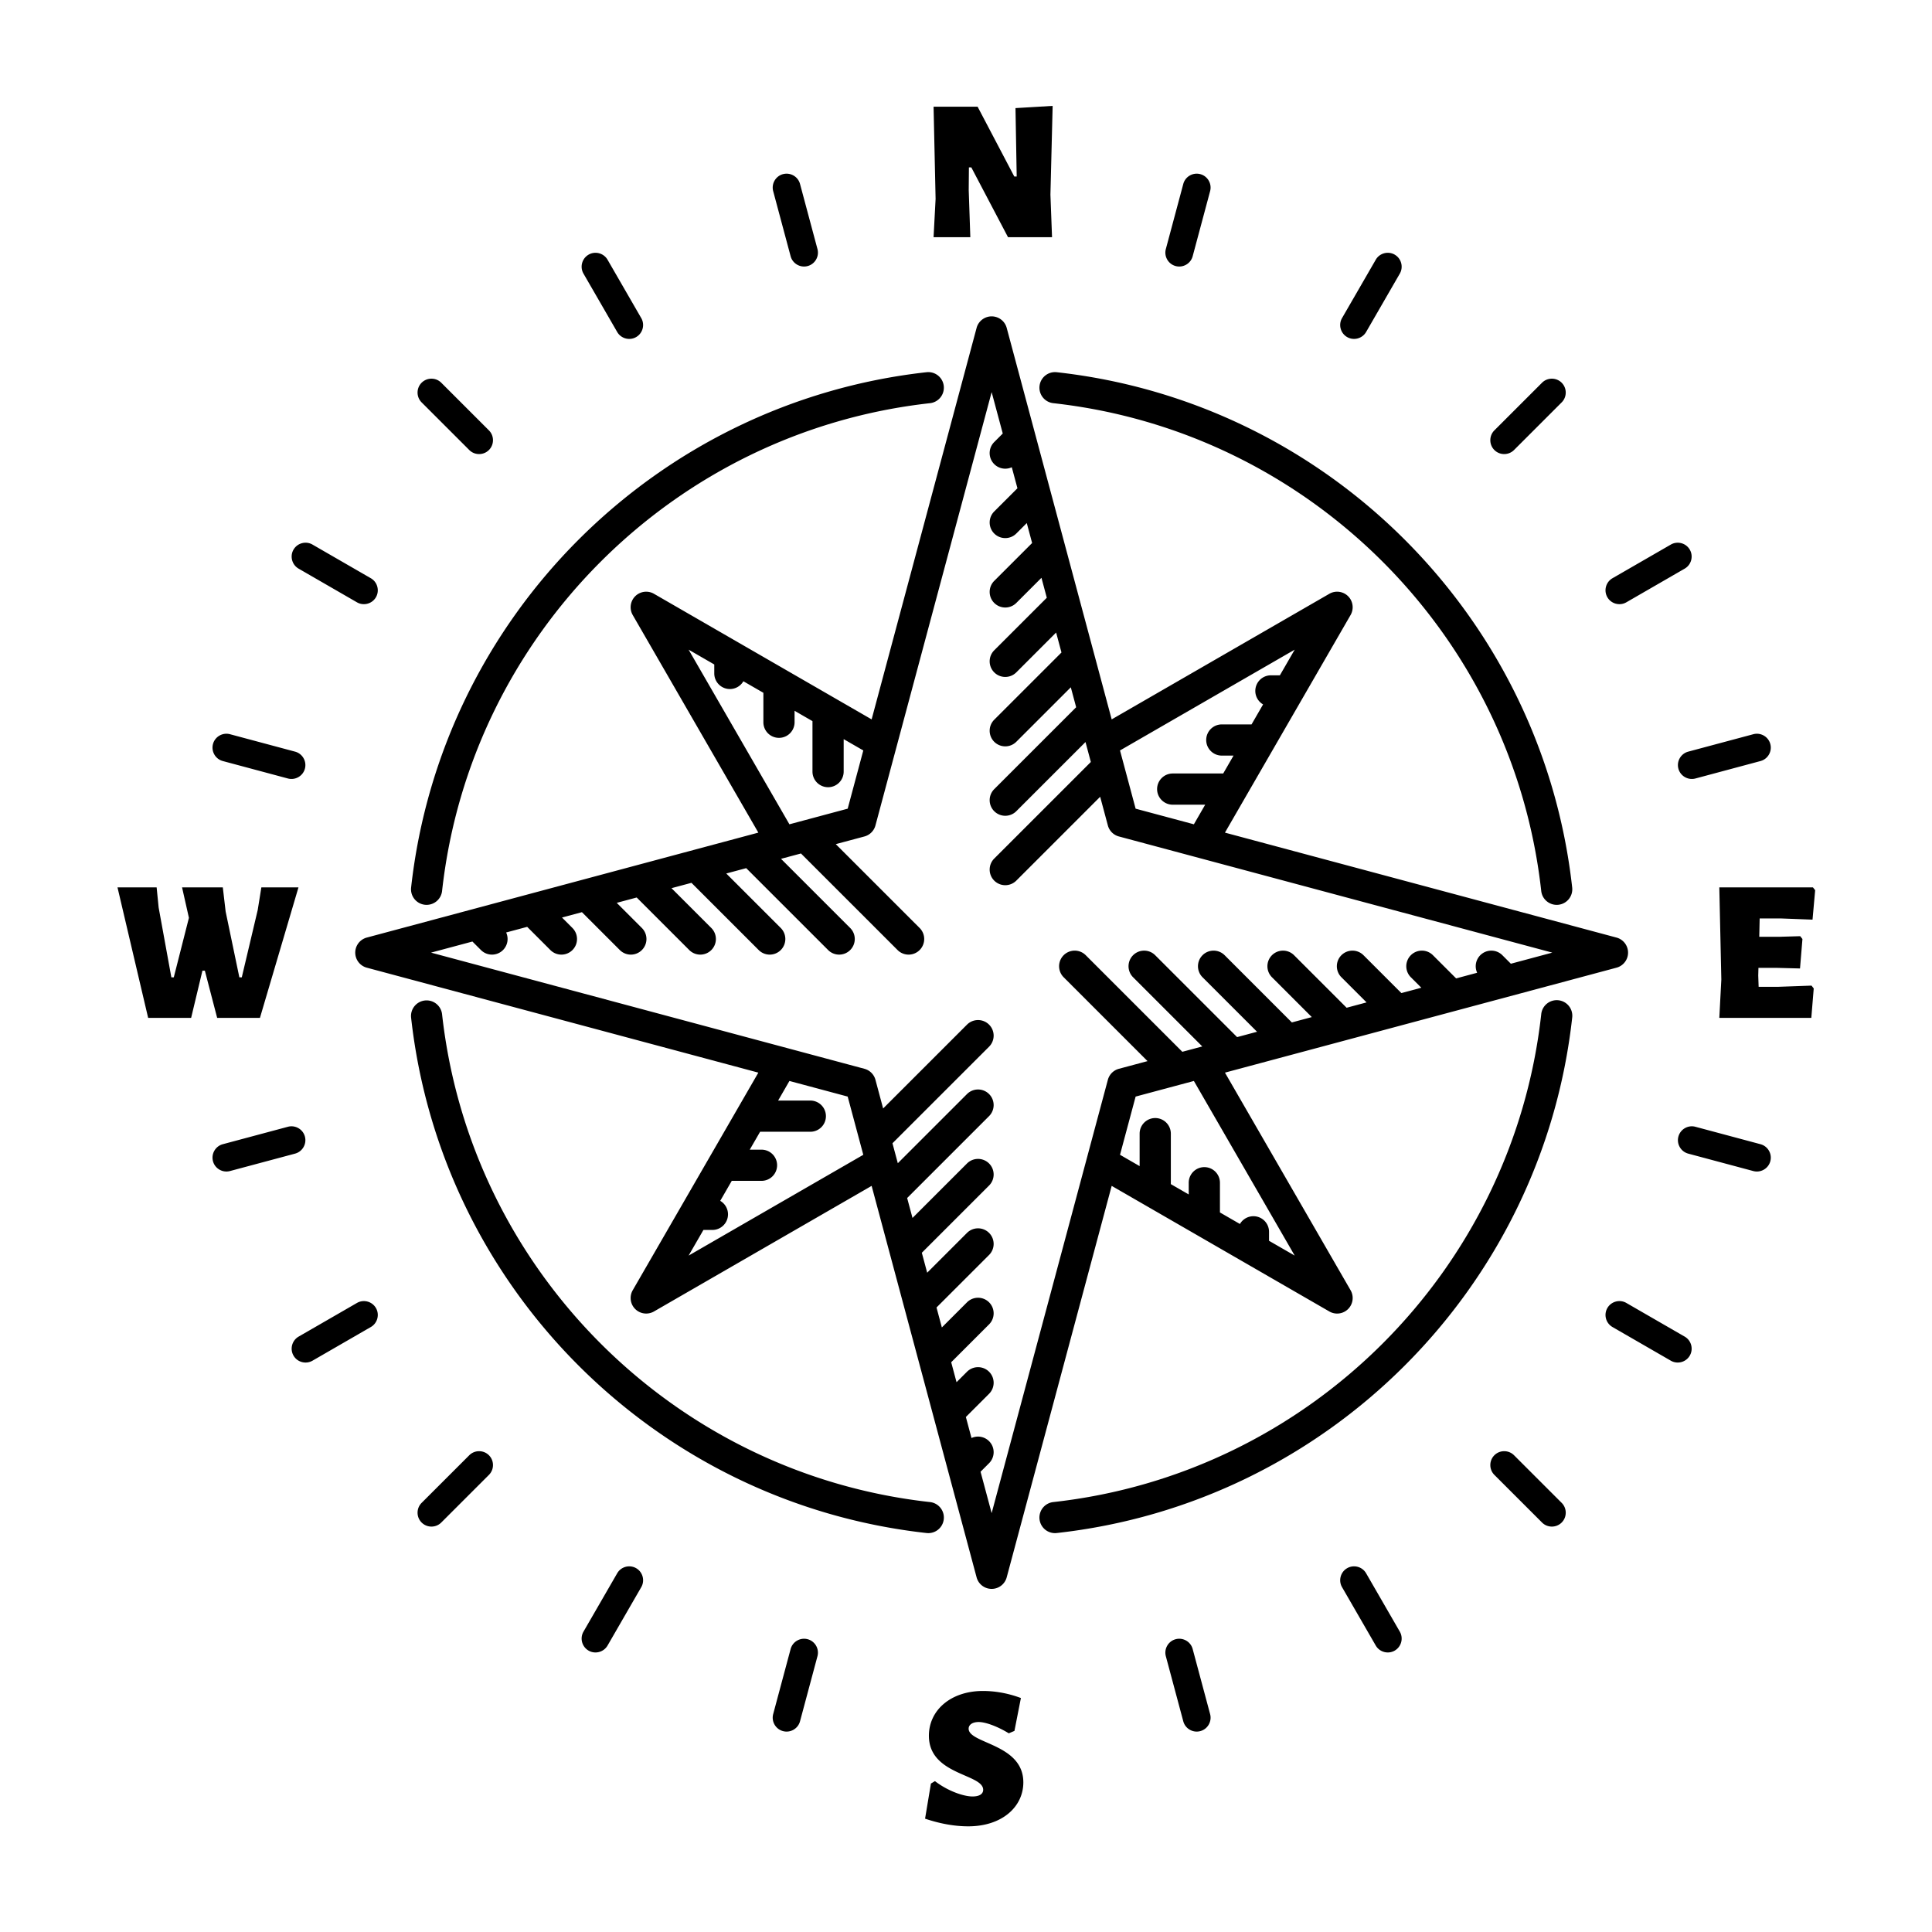 <?xml version="1.0" encoding="UTF-8"?>
<svg data-bbox="49.258 44.394 711.755 721.301" height="1080" viewBox="0 0 810 810" width="1080" xmlns="http://www.w3.org/2000/svg" data-type="shape">
    <g>
        <defs>
            <clipPath id="bb50d542-2cd4-4704-8d4c-d86cee7d7785">
                <path d="M49.258 44.297h711.75v721.5H49.258Zm0 0"/>
            </clipPath>
        </defs>
        <g clip-path="url(#bb50d542-2cd4-4704-8d4c-d86cee7d7785)">
            <path fill-rule="evenodd" d="M412.117 708.945c-13.453 0-22.672 8.035-22.672 18.778 0 16.574 22.758 15.898 22.758 22.664 0 1.351-1.015 2.789-4.484 2.789-3.637 0-10.235-2.2-15.735-6.43l-1.691 1.016-2.453 14.722c6.262 2.11 12.348 3.211 18.101 3.211 14.211 0 23.098-8.207 23.098-18.437 0-16.238-22.93-16.156-22.93-22.5 0-1.606 1.524-2.793 4.23-2.793 2.794 0 7.782 1.777 12.606 4.738l2.368-1.015 2.707-13.782c-5.836-2.203-11.422-2.96-15.903-2.96m-83.836 16.832h-.004c-3.093-.828-4.945-4.039-4.117-7.132l7.313-27.282c.832-3.093 4.039-4.945 7.136-4.117 3.094.828 4.95 4.04 4.118 7.133l-7.313 27.281c-.828 3.098-4.039 4.95-7.133 4.117m174.946 0c-3.094.832-6.301-1.02-7.13-4.117l-7.312-27.281c-.832-3.094 1.02-6.305 4.113-7.129l.004-.004c3.098-.828 6.309 1.024 7.133 4.117l7.313 27.282c.832 3.093-1.024 6.304-4.121 7.132m-256.461-33.75v-.004c-2.778-1.601-3.735-5.18-2.133-7.953l14.129-24.465c1.601-2.773 5.183-3.73 7.957-2.128 2.773 1.597 3.734 5.18 2.129 7.953l-14.125 24.465c-1.602 2.77-5.184 3.73-7.957 2.132m337.976-.004v.004c-2.773 1.598-6.355.637-7.953-2.132L562.66 665.43c-1.601-2.774-.644-6.356 2.13-7.953 2.78-1.602 6.355-.645 7.96 2.128l14.125 24.465c1.602 2.774.645 6.352-2.133 7.953M365.434 301.605l44.007-164.12c.93-3.485 4.516-5.555 8.004-4.622a6.53 6.53 0 0 1 4.637 4.672l43.996 164.07 91.274-52.668c3.117-1.792 7.101-.714 8.898 2.403a6.55 6.55 0 0 1 0 6.492l-52.684 91.25 164.16 44a6.543 6.543 0 0 1 4.626 8 6.55 6.55 0 0 1-4.676 4.637L513.57 449.707l52.68 91.25a6.517 6.517 0 0 1-8.898 8.895l-91.274-52.668L422.066 661.3a6.53 6.53 0 0 1-8 4.625 6.51 6.51 0 0 1-4.636-4.672l-43.996-164.07-91.274 52.668a6.53 6.53 0 0 1-8.898-2.403 6.53 6.53 0 0 1 0-6.492l52.68-91.25-164.157-44a6.54 6.54 0 0 1-4.625-8 6.53 6.53 0 0 1 4.672-4.64l164.11-43.985-52.68-91.25a6.518 6.518 0 0 1 8.898-8.894Zm280.734 123.633a6.53 6.53 0 1 1 12.98 1.43c-6.289 56.73-31.949 107.605-70.218 145.86-38.262 38.257-89.149 63.913-145.899 70.202a6.529 6.529 0 0 1-1.43-12.98c53.684-5.953 101.844-30.242 138.083-66.473 36.234-36.222 60.527-84.37 66.484-138.039M389.902 629.75c3.586.398 6.176 3.621 5.778 7.203a6.526 6.526 0 0 1-7.207 5.777c-56.743-6.289-107.633-31.945-145.895-70.199-38.265-38.25-63.926-89.133-70.219-145.863a6.533 6.533 0 0 1 5.774-7.207 6.53 6.53 0 0 1 7.21 5.777c5.954 53.668 30.25 101.817 66.485 138.04 36.238 36.23 84.399 60.523 138.074 66.472m-213.132 8.574h-.004c-2.266-2.261-2.266-5.969 0-8.238l19.98-19.969c2.266-2.265 5.973-2.265 8.238 0 2.266 2.266 2.266 5.969 0 8.235l-19.98 19.972c-2.262 2.27-5.969 2.27-8.234 0m477.972 0c-2.265 2.27-5.976 2.27-8.238 0l-19.98-19.972c-2.262-2.266-2.262-5.97 0-8.235 2.265-2.265 5.972-2.265 8.242 0l19.976 19.969c2.266 2.27 2.266 5.976 0 8.238M420.41 181.754l-4.656-17.352-48.703 181.61a6.54 6.54 0 0 1-4.633 4.68l-12.016 3.218 35.16 35.152a6.54 6.54 0 0 1 0 9.25c-2.55 2.555-6.695 2.555-9.253 0l-40.5-40.488-8.368 2.242 29.004 28.997a6.526 6.526 0 0 1 0 9.25 6.535 6.535 0 0 1-9.246 0l-34.347-34.336-8.364 2.242 22.852 22.844a6.547 6.547 0 0 1 0 9.25c-2.559 2.554-6.703 2.554-9.254 0l-28.188-28.184-8.367 2.242 16.696 16.692a6.54 6.54 0 0 1 0 9.25 6.545 6.545 0 0 1-9.254 0l-22.036-22.032-8.367 2.242 10.543 10.54a6.54 6.54 0 0 1 0 9.25 6.54 6.54 0 0 1-9.25 0l-15.883-15.88-8.363 2.243 4.387 4.387a6.547 6.547 0 0 1 0 9.25 6.545 6.545 0 0 1-9.254 0l-9.727-9.727-8.816 2.363a6.54 6.54 0 0 1-1.316 7.363 6.54 6.54 0 0 1-9.25 0l-3.575-3.57-17.355 4.649 181.652 48.691a6.54 6.54 0 0 1 4.676 4.64l3.219 12.012 35.164-35.156a6.547 6.547 0 0 1 9.25 0 6.54 6.54 0 0 1 0 9.254l-40.5 40.488 2.242 8.364 29.008-29a6.547 6.547 0 0 1 9.25 0 6.54 6.54 0 0 1 0 9.253l-34.344 34.34 2.242 8.36 22.852-22.848a6.547 6.547 0 0 1 9.25 0 6.54 6.54 0 0 1 0 9.254l-28.192 28.184 2.247 8.363 16.695-16.695a6.547 6.547 0 0 1 9.25 0 6.54 6.54 0 0 1 0 9.253l-22.035 22.028 2.242 8.363L405.422 546a6.547 6.547 0 0 1 9.25 0 6.54 6.54 0 0 1 0 9.254l-15.879 15.875 2.242 8.363 4.387-4.387a6.547 6.547 0 0 1 9.25 0 6.54 6.54 0 0 1 0 9.254l-9.727 9.723 2.364 8.813a6.55 6.55 0 0 1 7.363 1.316 6.53 6.53 0 0 1 0 9.246l-3.57 3.574 4.652 17.352 48.707-181.61a6.53 6.53 0 0 1 4.637-4.675l12.011-3.22-35.16-35.155a6.54 6.54 0 1 1 9.25-9.25l40.5 40.496 8.367-2.242-29.007-29.004a6.54 6.54 0 0 1 0-9.25 6.55 6.55 0 0 1 9.253 0l34.352 34.34 8.36-2.243-22.852-22.847c-2.55-2.551-2.55-6.692 0-9.25 2.55-2.551 6.695-2.551 9.258 0l28.187 28.187 8.363-2.242-16.695-16.695c-2.55-2.551-2.55-6.692 0-9.25a6.547 6.547 0 0 1 9.25 0l22.04 22.03 8.362-2.241-10.542-10.54a6.54 6.54 0 0 1 0-9.25 6.55 6.55 0 0 1 9.253 0l15.883 15.88 8.364-2.243-4.387-4.386a6.54 6.54 0 1 1 9.25-9.25l9.73 9.726 8.813-2.363a6.544 6.544 0 0 1 10.57-7.363l3.57 3.574 17.36-4.656-181.653-48.688a6.53 6.53 0 0 1-4.675-4.64l-3.223-12.012-35.16 35.156a6.545 6.545 0 0 1-9.254 0 6.54 6.54 0 0 1 0-9.25l40.504-40.492-2.242-8.363-29.008 29a6.545 6.545 0 0 1-9.254 0 6.54 6.54 0 0 1 0-9.25l34.348-34.34-2.243-8.36-22.851 22.844a6.545 6.545 0 0 1-9.254 0 6.54 6.54 0 0 1 0-9.25l28.191-28.187-2.242-8.364-16.695 16.7c-2.555 2.55-6.703 2.55-9.254 0a6.545 6.545 0 0 1 0-9.254l22.039-22.032-2.242-8.363-10.543 10.543c-2.555 2.55-6.703 2.55-9.254 0a6.54 6.54 0 0 1 0-9.25l15.883-15.879-2.242-8.363-4.387 4.387c-2.555 2.55-6.703 2.55-9.254 0a6.545 6.545 0 0 1 0-9.254l9.73-9.723-2.367-8.812a6.54 6.54 0 0 1-7.363-10.566ZM708.453 568.34v.008c-1.605 2.773-5.183 3.726-7.953 2.129l-24.473-14.125c-2.773-1.602-3.734-5.18-2.129-7.954 1.598-2.773 5.18-3.734 7.954-2.132l24.472 14.12c2.77 1.606 3.735 5.18 2.13 7.954m-585.394.008-.004-.008c-1.598-2.774-.64-6.348 2.132-7.953l24.47-14.121c2.777-1.602 6.355-.641 7.956 2.132h.004c1.598 2.774.64 6.352-2.137 7.954l-24.468 14.125c-2.774 1.597-6.352.644-7.953-2.13m207.914-115.149 24.422 6.547 6.543 24.41-73.235 42.258 6.211-10.754h3.762c3.61 0 6.543-2.93 6.543-6.543a6.54 6.54 0 0 0-3.262-5.656l4.836-8.383h12.469a6.543 6.543 0 0 0 6.543-6.539 6.543 6.543 0 0 0-6.543-6.539h-4.918l4.332-7.504h21.172a6.54 6.54 0 0 0 0-13.078h-13.621Zm145.144 6.547 24.422-6.547 42.27 73.215-10.762-6.207v-3.758a6.543 6.543 0 0 0-12.203-3.285l-8.38-4.836v-12.46a6.55 6.55 0 0 0-6.542-6.544 6.55 6.55 0 0 0-6.547 6.543v4.91l-7.496-4.324v-21.168a6.545 6.545 0 0 0-6.543-6.539 6.543 6.543 0 0 0-6.543 6.54v13.612l-8.223-4.742Zm266.098 27.098v.008c-.824 3.093-4.04 4.941-7.133 4.117l-27.289-7.309c-3.094-.836-4.95-4.043-4.117-7.137.828-3.093 4.035-4.949 7.133-4.117l27.289 7.309c3.093.832 4.949 4.035 4.117 7.129m-652.922.008v-.008c-.828-3.094 1.023-6.297 4.117-7.13l27.293-7.308c3.094-.832 6.305 1.024 7.133 4.114v.003c.828 3.094-1.023 6.301-4.117 7.137l-27.293 7.305c-3.094.828-6.305-1.02-7.133-4.113m656.152-73.125h-8.129l-.164-4.735.086-3.215h7.61l9.816.254 1.016-12.347-.934-1.184-8.797.254h-8.37l.167-7.7h8.711l13.453.512 1.102-12.347-.934-1.188h-39.25l.844 38.653-.844 16.07h38.57l1.016-12.348-.93-1.183ZM125.137 372.03h-15.563l-1.523 9.477-6.684 28.25h-1.015l-5.75-27.578-1.188-10.149H76.328l2.875 12.774-6.344 24.953h-1.015l-5.332-29.266-.844-8.46h-16.41l12.855 54.722h18.02l4.738-19.793h1.016l5.16 19.793h17.933Zm60.207 1.516a6.54 6.54 0 0 1-7.211 5.781 6.537 6.537 0 0 1-5.774-7.21c6.293-56.731 31.953-107.606 70.215-145.864 38.266-38.254 89.156-63.906 145.899-70.2 3.586-.394 6.816 2.192 7.207 5.774a6.53 6.53 0 0 1-5.778 7.207c-53.675 5.953-101.84 30.246-138.074 66.473-36.234 36.226-60.531 84.375-66.484 138.039m256.258-204.512a6.53 6.53 0 0 1-5.774-7.207 6.53 6.53 0 0 1 7.203-5.773c56.75 6.293 107.637 31.945 145.899 70.199 38.27 38.258 63.925 89.133 70.218 145.863a6.534 6.534 0 0 1-5.773 7.211c-3.586.39-6.816-2.195-7.207-5.781-5.957-53.664-30.25-101.813-66.488-138.043-36.235-36.223-84.395-60.516-138.078-66.469M330.969 345.59l-42.266-73.219 10.758 6.211v3.758a6.546 6.546 0 0 0 6.543 6.543 6.54 6.54 0 0 0 5.66-3.262l8.387 4.836v12.465a6.54 6.54 0 0 0 13.078 0v-4.914l7.504 4.328V323.5a6.55 6.55 0 0 0 6.547 6.543c3.61 0 6.535-2.934 6.535-6.543v-13.613l8.226 4.742-6.546 24.414Zm138.601-30.961 73.239-42.258-6.211 10.758h-3.762a6.546 6.546 0 0 0-6.543 6.543 6.54 6.54 0 0 0 3.262 5.656l-4.84 8.383h-12.461a6.54 6.54 0 0 0-6.547 6.539c0 3.61 2.93 6.54 6.547 6.54h4.91l-4.328 7.5h-21.168a6.547 6.547 0 0 0-6.547 6.542c0 3.61 2.934 6.54 6.547 6.54h13.613l-4.742 8.218-24.422-6.547Zm272.645-2.692v.004c.832 3.094-1.024 6.301-4.117 7.13l-27.29 7.316c-3.097.824-6.304-1.028-7.132-4.121-.832-3.094 1.023-6.305 4.117-7.137l27.289-7.305c3.094-.832 6.309 1.02 7.133 4.113m-652.922.004v-.003c.828-3.094 4.039-4.946 7.133-4.118l27.293 7.309c3.094.832 4.945 4.043 4.117 7.133v.004c-.828 3.093-4.04 4.945-7.133 4.12L93.41 319.07c-3.094-.828-4.945-4.035-4.117-7.129m33.762-81.496.004-.004c1.601-2.773 5.18-3.73 7.953-2.129l24.472 14.122c2.774 1.605 3.73 5.183 2.133 7.957l-.004.004c-1.601 2.773-5.18 3.73-7.957 2.128l-24.469-14.125c-2.773-1.601-3.73-5.18-2.132-7.953m585.398-.004v.004c1.606 2.774.64 6.352-2.129 7.953l-24.472 14.125c-2.774 1.602-6.356.645-7.954-2.128v-.004c-1.605-2.774-.644-6.352 2.13-7.957l24.472-14.121c2.77-1.602 6.348-.645 7.953 2.128m-53.71-69.98v.004c2.265 2.265 2.265 5.969 0 8.234l-19.977 19.973c-2.27 2.266-5.977 2.266-8.243 0-2.261-2.266-2.261-5.973 0-8.234l19.98-19.977c2.263-2.262 5.974-2.262 8.24 0m-477.977 0h.004c2.265-2.262 5.972-2.262 8.234 0l19.98 19.976c2.266 2.262 2.266 5.97 0 8.235-2.265 2.266-5.972 2.266-8.238 0l-19.98-19.973c-2.266-2.265-2.266-5.969 0-8.238m407.976-53.7v.005c2.778 1.601 3.735 5.18 2.133 7.953l-14.125 24.465c-1.605 2.773-5.18 3.73-7.957 2.129h-.004c-2.773-1.602-3.73-5.18-2.129-7.954l14.13-24.464c1.597-2.774 5.179-3.735 7.952-2.133m-337.976.005v-.004c2.777-1.602 6.355-.64 7.957 2.133l14.125 24.464c1.605 2.774.644 6.352-2.13 7.953-2.773 1.602-6.355.645-7.956-2.128l-14.13-24.465c-1.6-2.774-.644-6.352 2.134-7.953m256.46-33.758c3.098.828 4.954 4.039 4.122 7.133l-7.313 27.285c-.824 3.094-4.035 4.945-7.133 4.117s-4.949-4.04-4.117-7.133l7.313-27.285c.828-3.094 4.035-4.945 7.129-4.117m-174.949 0h.004c3.094-.828 6.305 1.023 7.133 4.117l7.313 27.285c.832 3.094-1.024 6.305-4.114 7.133h-.004c-3.097.828-6.304-1.023-7.136-4.117L324.16 80.14c-.828-3.094 1.024-6.305 4.117-7.133m113.051-28.613-15.578.93.508 28.671h-1.016l-15.375-29.262h-18.46l.847 38.653-.848 16.066h15.41l-.675-19.789.082-9.473h1.015l15.383 29.262h18.453l-.676-17.844Zm0 0"/>
        </g>
    </g>
</svg>
